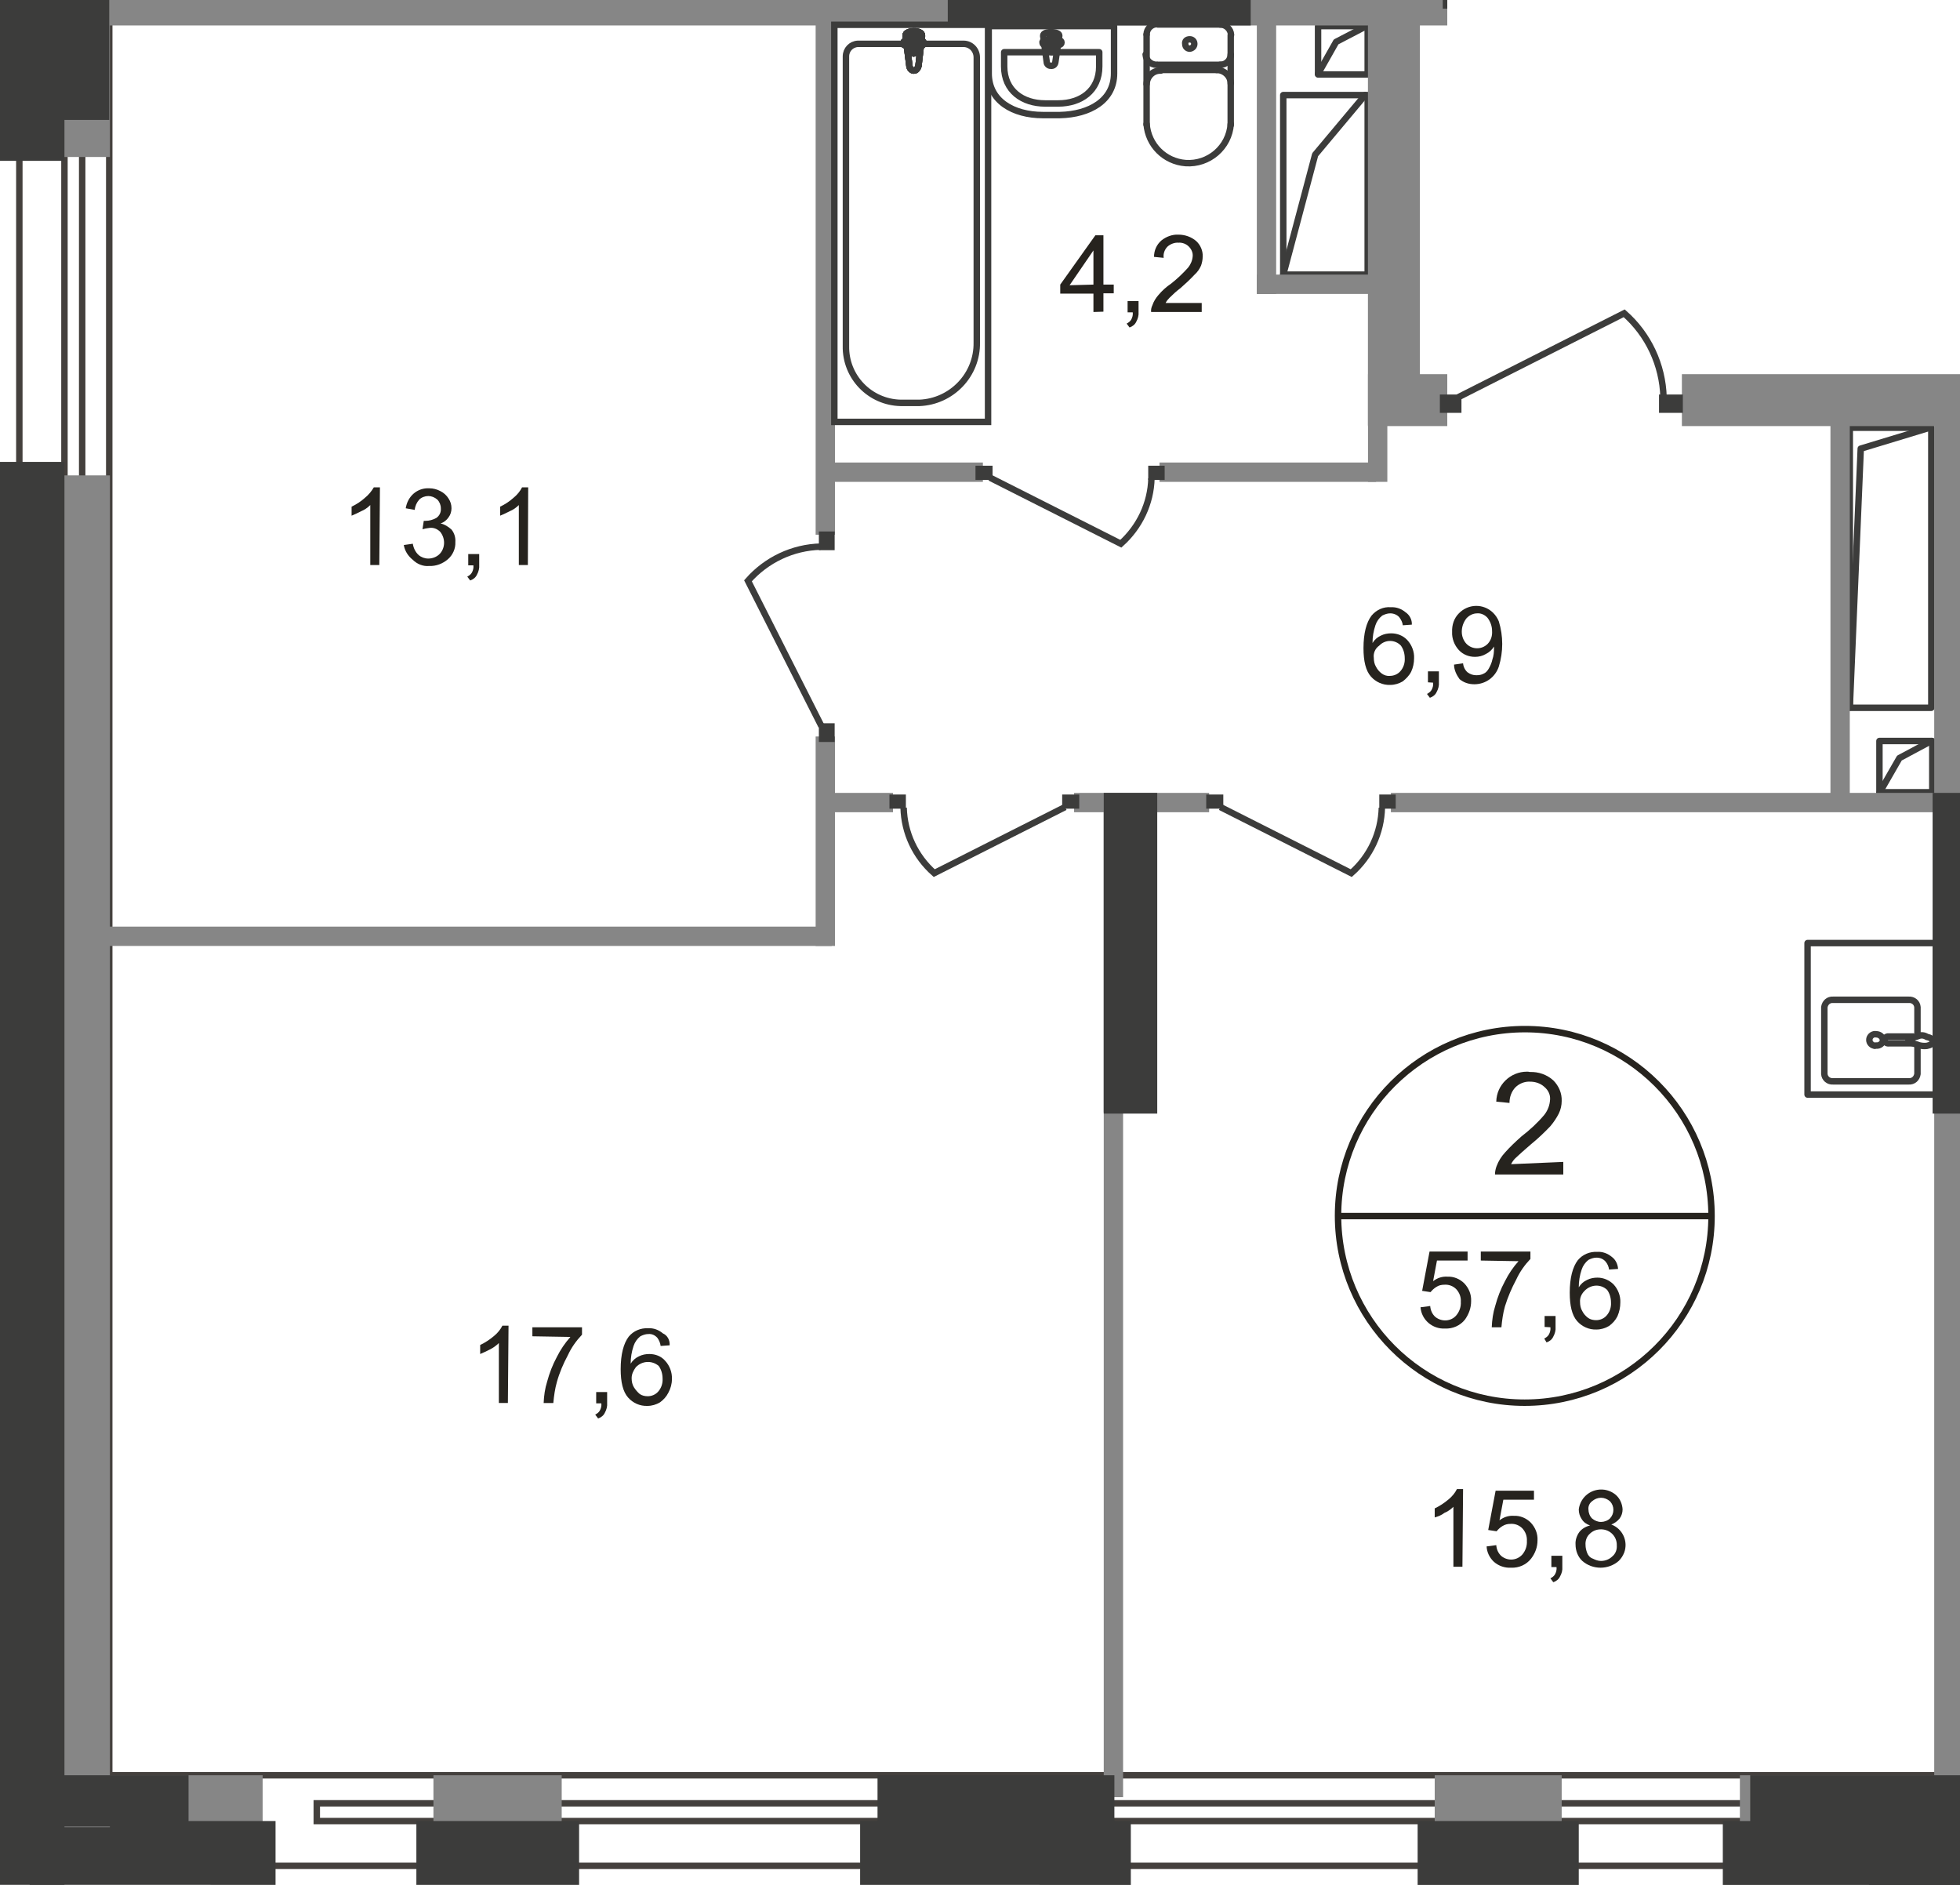<?xml version="1.0" encoding="utf-8"?>
<!-- Generator: Adobe Illustrator 24.1.2, SVG Export Plug-In . SVG Version: 6.00 Build 0)  -->
<svg version="1.1" id="Слой_1" xmlns="http://www.w3.org/2000/svg" xmlns:xlink="http://www.w3.org/1999/xlink" x="0px" y="0px"
	 viewBox="0 0 608.2 584.9" style="enable-background:new 0 0 608.2 584.9;" xml:space="preserve">
<style type="text/css">
	.st0{clip-path:url(#SVGID_2_);}
	.st1{clip-path:url(#SVGID_4_);}
	.st2{fill:none;stroke:#44403D;stroke-width:2;stroke-miterlimit:22.93;}
	.st3{fill:#3C3C3B;}
	.st4{fill:none;stroke:#3C3C3B;stroke-width:2;stroke-linecap:round;stroke-linejoin:round;}
	.st5{fill:#868686;}
	.st6{fill:none;stroke:#3C3C3B;stroke-width:2;stroke-miterlimit:22.93;}
	.st7{fill:none;stroke:#3C3C3B;stroke-width:2;stroke-miterlimit:10;}
	.st8{fill:#26231E;}
	.st9{fill:none;stroke:#26231E;stroke-width:2;stroke-miterlimit:10;}
</style>
<g>
	<defs>
		<polygon id="SVGID_1_" points="608.2,584.9 0,584.9 0,0 449.1,0 449.1,91.2 608.2,91.2 		"/>
	</defs>
	<clipPath id="SVGID_2_">
		<use xlink:href="#SVGID_1_"  style="overflow:visible;"/>
	</clipPath>
	<g class="st0">
		<g>
			<defs>
				<polygon id="SVGID_3_" points="0,-495.1 0,584.8 1583,584.9 1583.7,-495.1 				"/>
			</defs>
			<clipPath id="SVGID_4_">
				<use xlink:href="#SVGID_3_"  style="overflow:visible;"/>
			</clipPath>
			<g class="st1">
				<g id="Слой_1-2">
					<g id="Layer_2">
						<rect x="98.3" y="559.5" class="st2" width="2947.5" height="5.5"/>
						<rect x="12" y="550.8" class="st2" width="3058.1" height="28.1"/>
						<rect x="20" y="-478.5" class="st2" width="5.5" height="1024.7"/>
						<rect x="6" y="-487.1" class="st2" width="27.9" height="1063.2"/>
						<rect x="17.9" y="227.4" class="st3" width="16.4" height="97.7"/>
						<polyline class="st4" points="532.8,4.9 540.8,-23.9 646.1,-32.4 						"/>
						<polyline class="st4" points="398.2,85.2 408.1,48 423.6,29.5 						"/>
						<rect x="398.2" y="29.5" class="st4" width="26.2" height="55.7"/>
						<polyline class="st4" points="574,219.5 577.4,139.2 598.8,132.7 						"/>
						<rect x="574" y="132.7" class="st4" width="25.3" height="86.9"/>
						<polyline class="st4" points="583.2,246 589.4,235.2 599.3,229.9 						"/>
						<rect x="583.2" y="229.9" class="st4" width="16.4" height="15.9"/>
						<polyline class="st4" points="409,22.9 414.6,13 424,8.1 						"/>
						<rect x="409" y="8.1" class="st4" width="15.4" height="15"/>
						<rect x="12.9" y="550.8" class="st5" width="68.6" height="26.2"/>
						<rect x="9.2" y="565" class="st3" width="76.3" height="20"/>
						<rect x="539.9" y="550.8" class="st5" width="100.9" height="26.2"/>
						<rect x="534.6" y="565" class="st3" width="111.9" height="20"/>
						<rect x="7.9" y="-25.5" class="st5" width="26.2" height="74.2"/>
						<rect x="7.9" y="147.5" class="st5" width="26.2" height="419.4"/>
						<rect x="266.9" y="565" class="st3" width="84" height="20"/>
						<rect x="445.2" y="550.8" class="st5" width="39.4" height="26.2"/>
						<rect x="439.9" y="565" class="st3" width="50" height="20"/>
						<rect x="134.5" y="550.8" class="st5" width="39.8" height="26.2"/>
						<rect x="129.2" y="565" class="st3" width="50.5" height="20"/>
						<rect y="-27.3" class="st3" width="20" height="77.2"/>
						<rect y="143.3" class="st3" width="20" height="441.5"/>
						<rect x="528.3" y="-46.3" class="st5" width="15.9" height="51.3"/>
						<rect x="600.5" y="246" class="st5" width="15.9" height="99.5"/>
						<rect x="600.2" y="117.3" class="st5" width="16.1" height="439.5"/>
						<rect x="424.5" y="-6.2" class="st5" width="16.1" height="138.2"/>
						<rect x="333.3" y="246" class="st5" width="41.9" height="6"/>
						<rect x="255.2" y="246" class="st5" width="21.9" height="6"/>
						<rect x="431.6" y="246" class="st5" width="176.4" height="6"/>
						<rect x="26.9" y="287.5" class="st5" width="231.2" height="6"/>
						<rect x="253.1" y="-153.8" class="st5" width="6" height="319.7"/>
						<rect x="526.5" y="2.1" class="st5" width="144" height="6"/>
						<rect x="603.5" y="305.2" class="st5" width="52.7" height="6"/>
						<rect x="390" y="-93.3" class="st5" width="6" height="184.5"/>
						<rect x="424.5" y="7.9" class="st5" width="6" height="141.6"/>
						<rect x="359.8" y="143.5" class="st5" width="67.2" height="6"/>
						<rect x="255.9" y="143.5" class="st5" width="49.1" height="6"/>
						<rect x="390" y="85.2" class="st5" width="36.8" height="6"/>
						<rect x="342.5" y="246" class="st5" width="6" height="311.6"/>
						<rect x="342.5" y="246" class="st5" width="16.4" height="99.1"/>
						<rect x="33.6" y="-8" class="st5" width="415.5" height="15.9"/>
						<rect x="521.5" y="-8" class="st5" width="22.6" height="15.9"/>
						<rect x="521.9" y="116.1" class="st5" width="141.6" height="16.1"/>
						<rect x="424.5" y="116.1" class="st5" width="24.6" height="16.1"/>
						<rect x="568" y="126.8" class="st5" width="6" height="121.9"/>
						<rect x="253.1" y="228.5" class="st5" width="6" height="65"/>
						<rect x="16.8" y="-25.5" class="st3" width="17.1" height="62.7"/>
						<rect x="11" y="550.8" class="st3" width="47.5" height="15.9"/>
						<rect x="272.3" y="550.8" class="st3" width="73.5" height="15.9"/>
						<rect x="543.1" y="550.8" class="st3" width="73.3" height="15.9"/>
						<rect x="599.7" y="246" class="st3" width="16.6" height="99.5"/>
						<rect x="342.5" y="246" class="st3" width="16.6" height="99.5"/>
						<rect x="294.1" y="-8" class="st3" width="94" height="15.9"/>
						<rect x="254.1" y="224.4" class="st3" width="4.9" height="5.8"/>
						<rect x="254.1" y="164.9" class="st3" width="4.9" height="5.8"/>
						<path class="st6" d="M254.9,225.3l-22.8-45.1c5.7-6.5,13.9-10.4,22.6-10.6"/>
						<rect x="446.8" y="122.4" class="st3" width="6.7" height="5.7"/>
						<rect x="514.8" y="122.4" class="st3" width="7.4" height="5.7"/>
						<path class="st6" d="M452.4,123.3L504,97.2c7.5,6.6,11.9,16,12.2,26"/>
						<rect x="447.7" y="-3" class="st3" width="6.7" height="5.7"/>
						<rect x="515.7" y="-3" class="st3" width="6.5" height="5.7"/>
						<path class="st6" d="M453.1,1.9l51.6,26.1c7.5-6.6,11.9-16,12.2-26"/>
						<rect x="302.7" y="144.5" class="st3" width="5.3" height="4.4"/>
						<rect x="356.3" y="144.5" class="st3" width="5.1" height="4.4"/>
						<path class="st6" d="M307.2,148.2l40.6,20.5c5.8-5.2,9.3-12.5,9.5-20.3"/>
						<rect x="374.3" y="246.5" class="st3" width="5.3" height="4.4"/>
						<rect x="428" y="246.5" class="st3" width="5.1" height="4.4"/>
						<path class="st6" d="M378.7,250.4l40.6,20.5c5.9-5.2,9.3-12.5,9.5-20.3"/>
						<rect x="329.6" y="246.5" class="st3" width="5.3" height="4.4"/>
						<rect x="276" y="246.5" class="st3" width="5.1" height="4.4"/>
						<path class="st6" d="M330.5,250.4l-40.6,20.5c-5.9-5.2-9.3-12.5-9.5-20.3"/>
						<path class="st4" d="M355.8,10.7c0-1.8,1.5-3.2,3.2-3.2h0.1"/>
						<line class="st4" x1="355.8" y1="10.7" x2="355.8" y2="38.7"/>
						<path class="st4" d="M381.9,38.5c-0.5,7.2-6.8,12.6-14,12.1c-6.5-0.5-11.6-5.6-12.1-12.1"/>
						<line class="st4" x1="381.9" y1="38.8" x2="381.9" y2="10.9"/>
						<path class="st4" d="M378.6,7.6c1.8,0,3.3,1.4,3.4,3.2"/>
						<line class="st4" x1="378.9" y1="7.6" x2="359.3" y2="7.6"/>
						<path class="st4" d="M369.2,12.2c0.8,0,1.4,0.6,1.4,1.4c0,0,0,0,0,0l0,0c0,0.8-0.6,1.4-1.4,1.5c-0.8,0-1.4-0.6-1.4-1.4
							c0,0,0,0,0,0l0,0C367.6,12.7,368.3,12.2,369.2,12.2z"/>
						<path class="st4" d="M381.9,16.9c0,1.8-1.5,3.2-3.2,3.2c0,0,0,0,0,0h-0.1"/>
						<line class="st4" x1="378.9" y1="20.1" x2="359.3" y2="20.1"/>
						<path class="st4" d="M358.9,20.1c-1.8,0-3.3-1.4-3.4-3.2"/>
						<path class="st4" d="M355.8,26.1c0.1-2.4,2-4.3,4.4-4.2"/>
						<line class="st4" x1="360.5" y1="21.7" x2="377.7" y2="21.7"/>
						<path class="st4" d="M377.5,21.7c2.4,0,4.4,1.9,4.4,4.2"/>
						<path class="st4" d="M345.7,22.8V8.1h-38.9v14.7c0,8.5,7.6,12.9,16.8,12.9h5.3C338.1,35.5,345.7,31.2,345.7,22.8z"/>
						<path class="st4" d="M341.1,20.6v-4.4h-29.5v4.4c0,7.6,5.8,11.5,12.7,11.5h4.1C335.3,32.1,341.1,28.2,341.1,20.6z"/>
						<path class="st4" d="M327.5,19.2l1.2-8.1c0.2-1.4-5.1-1.6-5,0l1.1,8.1c0,0.7,0.6,1.2,1.2,1.2c0,0,0,0,0,0h0.1
							C326.9,20.5,327.4,20,327.5,19.2C327.4,19.3,327.4,19.3,327.5,19.2L327.5,19.2z"/>
						<path class="st4" d="M329.4,13.2L329.4,13.2c0-0.4-0.3-0.7-0.7-0.7h-1.6v-1.6c0-0.4-0.3-0.7-0.7-0.7c-0.4,0-0.7,0.3-0.7,0.7
							v1.6h-1.6c-0.4,0-0.7,0.4-0.6,0.8c0,0.3,0.3,0.6,0.6,0.6h1.6v1.6c0,0.4,0.3,0.7,0.7,0.7c0.4,0,0.7-0.3,0.7-0.7v-1.6h1.6
							C329.1,13.9,329.4,13.6,329.4,13.2z"/>
						<rect x="258.9" y="7.7" class="st6" width="47.7" height="123.2"/>
						<path class="st6" d="M303.1,106.2V17.8c0-2.3-1.8-4.2-4.1-4.2c0,0,0,0,0,0h-32.8c-2.1,0.1-3.7,1.8-3.7,3.9v89.8
							c-0.2,9.6,7.4,17.5,17,17.7h5.8C295.3,124.6,303.3,116.3,303.1,106.2z"/>
						<path class="st7" d="M282.2,20.5l-1.2-9.4c-0.2-1.8,5.3-1.9,5.1,0l-1.1,9.4c-0.2,0.7-0.7,1.4-1.4,1.4
							C282.9,21.9,282.3,21.3,282.2,20.5L282.2,20.5"/>
						<path class="st6" d="M282.2,20.5l-1.2-9.4c-0.2-1.8,5.3-1.9,5.1,0l-1.1,9.4c-0.2,0.7-0.7,1.4-1.4,1.4
							C282.9,21.9,282.3,21.3,282.2,20.5L282.2,20.5z"/>
						<path class="st6" d="M282.2,20.5l-1.2-9.4c-0.2-1.8,5.3-1.9,5.1,0l-1.1,9.4c-0.2,0.7-0.7,1.4-1.4,1.4
							C282.9,21.9,282.3,21.3,282.2,20.5L282.2,20.5z"/>
						<path class="st4" d="M282.2,20.5l-1.2-9.4c-0.2-1.8,5.3-1.9,5.1,0l-1.1,9.4c-0.2,0.7-0.7,1.4-1.4,1.4
							C282.9,21.9,282.3,21.3,282.2,20.5L282.2,20.5z"/>
						<path class="st7" d="M280.3,13.4L280.3,13.4c0-0.4,0.3-0.7,0.7-0.7h1.8v-1.8c0-0.4,0.3-0.7,0.7-0.7c0.4,0,0.7,0.3,0.7,0.7
							c0,0,0,0,0,0v1.8h1.8c0.4,0,0.7,0.4,0.6,0.8c0,0.3-0.3,0.6-0.6,0.6h-1.8v1.8c0,0.4-0.3,0.7-0.7,0.7l0,0
							c-0.4,0-0.7-0.3-0.7-0.7c0,0,0,0,0,0v-1.8H281C280.6,14.1,280.3,13.8,280.3,13.4"/>
						<path class="st4" d="M280.3,13.4L280.3,13.4c0-0.4,0.3-0.7,0.7-0.7h1.8v-1.8c0-0.4,0.3-0.7,0.7-0.7c0.4,0,0.7,0.3,0.7,0.7
							c0,0,0,0,0,0v1.8h1.8c0.4,0,0.7,0.4,0.6,0.8c0,0.3-0.3,0.6-0.6,0.6h-1.8v1.8c0,0.4-0.3,0.7-0.7,0.7l0,0
							c-0.4,0-0.7-0.3-0.7-0.7c0,0,0,0,0,0v-1.8H281C280.6,14.1,280.3,13.8,280.3,13.4z"/>
						<path class="st4" d="M280.3,13.4L280.3,13.4c0-0.4,0.3-0.7,0.7-0.7h1.8v-1.8c0-0.4,0.3-0.7,0.7-0.7c0.4,0,0.7,0.3,0.7,0.7
							c0,0,0,0,0,0v1.8h1.8c0.4,0,0.7,0.4,0.6,0.8c0,0.3-0.3,0.6-0.6,0.6h-1.8v1.8c0,0.4-0.3,0.7-0.7,0.7l0,0
							c-0.4,0-0.7-0.3-0.7-0.7c0,0,0,0,0,0v-1.8H281C280.6,14.1,280.3,13.8,280.3,13.4z"/>
						<path class="st4" d="M280.3,13.4L280.3,13.4c0-0.4,0.3-0.7,0.7-0.7h1.8v-1.8c0-0.4,0.3-0.7,0.7-0.7c0.4,0,0.7,0.3,0.7,0.7
							c0,0,0,0,0,0v1.8h1.8c0.4,0,0.7,0.4,0.6,0.8c0,0.3-0.3,0.6-0.6,0.6h-1.8v1.8c0,0.4-0.3,0.7-0.7,0.7l0,0
							c-0.4,0-0.7-0.3-0.7-0.7c0,0,0,0,0,0v-1.8H281C280.6,14.1,280.3,13.8,280.3,13.4z"/>
						<path class="st4" d="M595,321.3v-8.8c-0.1-1.4-1.3-2.4-2.7-2.3h-23.5c-1.4-0.1-2.5,0.9-2.7,2.3v20.7c0.1,1.4,1.3,2.4,2.7,2.3
							h23.5c1.4,0.1,2.5-0.9,2.7-2.3v-9"/>
						<path class="st6" d="M582.2,324.4c1,0.1,2-0.6,2.1-1.6c0,0,0-0.1,0-0.1c-0.1-1.1-1.1-1.8-2.1-1.8c-1-0.2-1.9,0.5-2.1,1.4
							c-0.2,1,0.5,1.9,1.4,2.1C581.7,324.5,581.9,324.5,582.2,324.4L582.2,324.4z"/>
						<path class="st6" d="M594,323.7h-7.8c-0.6,0.1-1.2-0.2-1.3-0.8c-0.1-0.6,0.2-1.2,0.8-1.3c0,0,0.1,0,0.1,0c0.1,0,0.3,0,0.4,0
							h7.8"/>
						<path class="st6" d="M595.4,321.4c-1.1,0.4-1.8,0.5-2.1,0.7c-0.3,0.1-0.6,0.2-0.9,0.2l-0.2,0.2v0.7l0.2,0.2
							c0.3,0.1,0.6,0.1,0.9,0.2l2.1,0.7c0.8,0.2,1.6,0.3,2.5,0.2c1.1-0.2,1.9-0.7,1.9-1.4s-0.9-1.2-1.9-1.4
							C597.1,321.2,596.2,321.1,595.4,321.4z"/>
						<rect x="560.9" y="292.6" class="st4" width="39.8" height="47"/>
						<path class="st8" d="M117.7,175.3h-2.8v-18.6c-0.8,0.8-1.8,1.5-2.8,1.9c-1,0.5-2,1-3,1.4v-2.8c1.5-0.7,3-1.7,4.2-2.8
							c1.1-0.9,2-2,2.7-3.2h1.9L117.7,175.3z"/>
						<path class="st8" d="M125.3,169.1l2.8-0.4c0.2,1.3,0.8,2.6,1.8,3.5c0.8,0.7,1.9,1.1,3,1.1c1.3,0,2.6-0.5,3.5-1.4
							c0.9-0.9,1.4-2.2,1.4-3.5c0-1.2-0.4-2.4-1.2-3.4c-0.9-0.9-2.1-1.4-3.4-1.2c-0.7,0.1-1.4,0.2-2.1,0.4l0.4-2.6h0.5
							c1.2,0,2.3-0.3,3.4-0.9c1-0.7,1.5-1.8,1.4-3c0-1-0.4-2-1.1-2.7c-0.8-0.7-1.8-1.1-2.8-1.1c-1,0-2.1,0.4-2.8,1.1
							c-0.8,0.9-1.3,2-1.4,3.2l-2.8-0.5c0.3-1.8,1.1-3.4,2.5-4.6c1.3-1.1,3-1.7,4.8-1.6c1.2,0,2.4,0.3,3.5,0.9
							c1,0.5,1.9,1.3,2.5,2.3c0.6,0.9,0.9,1.9,0.9,3c0,1-0.3,2-0.9,2.8c-0.6,0.9-1.5,1.6-2.5,1.9c1.3,0.3,2.4,1,3.4,1.9
							c0.9,1.1,1.3,2.5,1.2,3.9c0.1,2-0.8,4-2.3,5.3c-1.6,1.4-3.7,2.2-5.8,2.1c-1.9,0.2-3.8-0.6-5.1-1.9
							C126.6,172.5,125.6,170.9,125.3,169.1z"/>
						<path class="st8" d="M145.3,175.3v-3.4h3.4v3.4c0.1,1-0.2,2.1-0.7,3c-0.4,0.9-1.2,1.5-2.1,1.8l-0.9-1.2
							c0.6-0.3,1.1-0.7,1.4-1.2c0.4-0.7,0.6-1.5,0.5-2.3H145.3z"/>
						<path class="st8" d="M163.8,175.3H161v-18.6c-0.8,0.8-1.8,1.5-2.8,1.9c-1,0.5-2,1-3,1.4v-2.8c1.5-0.7,3-1.7,4.2-2.8
							c1.1-0.9,2-2,2.6-3.2h1.9L163.8,175.3z"/>
						<path class="st8" d="M438.1,193.8l-2.8,0.2c-0.1-0.9-0.5-1.7-1.1-2.5c-0.7-0.8-1.8-1.2-2.8-1.2c-0.9,0-1.7,0.3-2.5,0.7
							c-1,0.8-1.7,1.8-2.1,3c-0.6,1.8-0.9,3.6-0.9,5.5c0.6-1,1.5-1.8,2.6-2.3c1-0.5,2.1-0.7,3.2-0.7c1.9,0,3.7,0.7,5,2.1
							c1.4,1.5,2.2,3.6,2.1,5.6c0,1.5-0.3,2.9-0.9,4.2c-0.6,1.2-1.6,2.2-2.6,3c-1.2,0.7-2.5,1.1-3.9,1.1c-2.3,0.1-4.5-0.9-6-2.6
							c-1.6-1.8-2.3-4.8-2.3-8.8c0-4.6,0.9-8,2.5-10.1c1.5-1.8,3.7-2.8,6-2.6c1.7-0.1,3.3,0.5,4.6,1.6
							C437.4,190.8,438.2,192.3,438.1,193.8z M426.3,204.1c0,1,0.2,2,0.7,2.8c0.4,0.8,1,1.5,1.8,2.1c0.7,0.5,1.6,0.8,2.5,0.7
							c1.2,0,2.4-0.5,3.2-1.4c1-1.1,1.5-2.6,1.4-4.1c0-1.4-0.4-2.8-1.2-3.9c-1.8-1.9-4.8-1.9-6.6-0.1c0,0,0,0,0,0l-0.1,0.1
							C426.7,201.2,426.1,202.7,426.3,204.1z"/>
						<path class="st8" d="M443.1,211.7v-3.4h3.4v3.4c0.1,1-0.2,2.1-0.7,3c-0.4,0.9-1.2,1.5-2.1,1.8l-0.9-1.2
							c0.6-0.3,1.1-0.7,1.4-1.2c0.4-0.7,0.6-1.5,0.5-2.3L443.1,211.7z"/>
						<path class="st8" d="M451.2,206.2l2.8-0.4c0.1,1.1,0.6,2.1,1.4,2.8c0.8,0.6,1.7,0.9,2.7,0.9c0.8,0,1.6-0.1,2.3-0.5
							c0.7-0.3,1.2-0.9,1.6-1.6c0.5-0.9,0.9-1.8,1.1-2.8c0.4-1.1,0.5-2.3,0.5-3.5v-0.5c-0.6,1-1.5,1.8-2.5,2.3
							c-1,0.6-2.2,0.9-3.4,0.9c-1.9,0-3.7-0.7-5-2.1c-1.4-1.5-2.2-3.6-2.1-5.6c-0.1-2.2,0.6-4.3,2.1-5.8c2.9-3,7.6-3.1,10.6-0.2
							c0.8,0.8,1.4,1.7,1.8,2.7c1.4,4.6,1.4,9.4,0,14c-1.1,3.3-4.1,5.5-7.6,5.5c-1.7,0-3.3-0.5-4.6-1.6
							C451.9,209.3,451.2,207.8,451.2,206.2z M463,195.8c0-1.5-0.5-2.9-1.4-4.1c-0.8-0.9-2-1.5-3.2-1.4c-1.3,0-2.5,0.6-3.4,1.6
							c-0.9,1.2-1.4,2.6-1.4,4.1c0,1.4,0.5,2.7,1.4,3.7c1.8,1.9,4.8,1.9,6.6,0.1c0,0,0,0,0,0l0.1-0.1
							C462.7,198.6,463.1,197.2,463,195.8z"/>
						<path class="st8" d="M339.3,96.8v-5.7h-10.3v-2.8L339.9,73h2.5v15.3h3.2V91h-3.2v5.7L339.3,96.8z M339.3,88.3V77.7l-7.4,10.8
							L339.3,88.3z"/>
						<path class="st8" d="M349.9,96.8v-3.4h3.4v3.4c0.1,1-0.2,2.1-0.7,3c-0.4,0.9-1.2,1.5-2.1,1.8l-0.9-1.2
							c0.6-0.3,1.1-0.7,1.4-1.2c0.4-0.7,0.6-1.5,0.5-2.3H349.9z"/>
						<path class="st8" d="M372.9,94v2.8h-15.7c-0.1-0.7,0.1-1.5,0.4-2.1c0.4-1.2,1.1-2.3,1.9-3.2c1.1-1.3,2.4-2.5,3.9-3.5
							c1.9-1.5,3.7-3.2,5.3-5c0.8-1,1.3-2.2,1.4-3.5c0.1-1.1-0.4-2.2-1.2-3c-0.8-0.8-2-1.3-3.2-1.2c-1.2-0.1-2.5,0.4-3.4,1.2
							c-0.9,0.9-1.4,2.2-1.2,3.5l-3-0.3c0-2,0.8-3.8,2.3-5.1c1.5-1.2,3.4-1.9,5.3-1.8c2,0,4,0.7,5.5,2c1.3,1.2,2.1,3,2,4.8
							c0,1-0.2,1.9-0.5,2.8c-0.5,1.1-1.1,2-2,2.8c-1.4,1.5-2.9,2.9-4.4,4.2c-1.2,0.9-2.3,1.9-3.4,3c-0.5,0.5-0.9,1-1.2,1.6H372.9z"
							/>
						<path class="st8" d="M485.1,360.5v3.9h-21.2c0-0.9,0.2-1.8,0.5-2.6c0.6-1.6,1.5-3,2.6-4.2c1.6-1.8,3.3-3.4,5.1-5
							c2.6-2,5-4.2,7.1-6.7c1.1-1.4,1.7-3,1.8-4.8c0.1-1.5-0.6-2.9-1.8-3.9c-1.2-1.1-2.8-1.6-4.4-1.6c-1.7-0.1-3.4,0.6-4.6,1.8
							c-1.2,1.3-1.8,3-1.8,4.8l-4.1-0.4c0.1-5.2,4.4-9.3,9.5-9.3c0,0,0,0,0,0c0.3,0,0.6,0,0.9,0.1c2.7-0.1,5.3,0.8,7.3,2.6
							c1.7,1.7,2.7,4,2.6,6.4c0,1.3-0.3,2.7-0.9,3.9c-0.7,1.4-1.6,2.7-2.6,3.9c-1.9,2-3.9,3.9-6,5.6c-2.3,2-3.9,3.4-4.6,4.1
							c-0.7,0.6-1.2,1.3-1.6,2.1L485.1,360.5L485.1,360.5z"/>
						<path class="st8" d="M440.8,405.6l3-0.4c0.1,1.3,0.6,2.5,1.6,3.4c2,1.6,4.9,1.4,6.5-0.5c1-1.2,1.5-2.7,1.4-4.2
							c0.1-1.4-0.4-2.8-1.4-3.9c-1-1-2.3-1.5-3.7-1.4c-0.9,0-1.8,0.2-2.5,0.7c-0.7,0.4-1.3,1-1.8,1.6l-2.6-0.4l2.3-12.2h11.8v2.8
							h-9.5l-1.2,6.4c1.3-1,2.8-1.5,4.4-1.4c2-0.1,3.9,0.7,5.3,2.1c1.4,1.5,2.2,3.4,2.1,5.5c0,2.1-0.7,4-1.9,5.7
							c-1.5,1.9-3.8,2.9-6.2,2.8C444.5,412.4,441.1,409.5,440.8,405.6C440.8,405.6,440.8,405.6,440.8,405.6L440.8,405.6L440.8,405.6
							z"/>
						<path class="st8" d="M459.5,391.1v-2.8h15.4v2.3c-1.8,1.9-3.3,4-4.4,6.4c-1.4,2.6-2.6,5.4-3.5,8.3c-0.6,2.1-0.9,4.3-1.1,6.5
							h-3c0.1-2.3,0.4-4.5,1.1-6.7c0.7-2.6,1.7-5.2,3-7.6c1.1-2.2,2.5-4.3,4.2-6.2L459.5,391.1z"/>
						<path class="st8" d="M479.3,411.7v-3.4h3.4v3.4c0.1,1-0.2,2.1-0.7,3c-0.4,0.9-1.2,1.5-2.1,1.8l-0.7-1.2
							c0.6-0.3,1.1-0.7,1.4-1.2c0.4-0.7,0.6-1.5,0.5-2.3L479.3,411.7z"/>
						<path class="st8" d="M502.1,393.7l-2.8,0.2c-0.1-0.9-0.5-1.8-1.1-2.5c-0.7-0.8-1.7-1.2-2.8-1.2c-0.9,0-1.7,0.3-2.5,0.7
							c-1,0.8-1.7,1.8-2.1,3c-0.6,1.8-0.9,3.6-0.9,5.5c0.6-1,1.5-1.8,2.6-2.3c1-0.5,2.1-0.7,3.2-0.7c1.9,0,3.7,0.8,5,2.1
							c1.4,1.5,2.2,3.6,2.1,5.6c0,1.5-0.3,2.9-0.9,4.3c-0.6,1.2-1.5,2.2-2.6,3c-1.2,0.7-2.5,1.1-3.9,1.1c-2.3,0.1-4.5-0.9-6-2.6
							c-1.6-1.8-2.3-4.8-2.3-8.8c0-4.6,0.9-8,2.5-10.1c1.5-1.8,3.7-2.7,6-2.6c1.7-0.1,3.3,0.5,4.6,1.6
							C501.3,390.8,502,392.2,502.1,393.7z M490.3,404c0,1,0.2,2,0.7,2.8c0.4,0.8,1,1.5,1.8,2.1c0.7,0.5,1.6,0.7,2.5,0.7
							c1.2,0,2.4-0.5,3.2-1.4c1-1.1,1.5-2.6,1.4-4.1c0-1.4-0.4-2.8-1.2-3.9c-2-1.9-5.1-1.7-7,0.3C490.7,401.5,490.2,402.7,490.3,404
							L490.3,404z"/>
						<path class="st9" d="M531.1,377.3c0,32-26,57.9-58,57.9c-32,0-57.9-26-57.9-58c0-32,26-57.9,58-57.9
							C505.1,319.3,531.1,345.2,531.1,377.3L531.1,377.3z"/>
						<line class="st9" x1="416" y1="377.3" x2="531.6" y2="377.3"/>
						<path class="st8" d="M453.8,486.1H451v-18.6c-0.8,0.8-1.8,1.5-2.8,1.9c-0.9,0.7-1.9,1.1-3,1.4v-2.8c1.5-0.7,3-1.7,4.3-2.8
							c1.1-0.9,2-2,2.6-3.2h1.9L453.8,486.1L453.8,486.1z"/>
						<path class="st8" d="M461.3,479.8l3-0.4c0.1,1.3,0.6,2.5,1.6,3.4c2,1.6,4.8,1.4,6.5-0.5c1-1.2,1.5-2.7,1.4-4.2
							c0.1-1.4-0.4-2.8-1.4-3.9c-1-1-2.3-1.5-3.7-1.4c-0.9,0-1.7,0.2-2.5,0.7c-0.7,0.4-1.3,1-1.8,1.6l-2.6-0.4l2.3-12.2h11.9v2.8
							h-9.5l-1.2,6.4c1.3-1,2.8-1.5,4.4-1.4c2-0.1,3.9,0.7,5.3,2.1c1.4,1.5,2.2,3.4,2.1,5.5c0,2.1-0.7,4-2,5.7
							c-1.5,1.9-3.8,2.9-6.2,2.8c-1.9,0.1-3.8-0.5-5.3-1.8C462.2,483.3,461.4,481.6,461.3,479.8z"/>
						<path class="st8" d="M481.4,486.1v-3.4h3.4v3.4c0.1,1.1-0.2,2.1-0.7,3c-0.4,0.9-1.2,1.5-2.1,1.8l-0.9-1.2
							c0.6-0.3,1.1-0.7,1.4-1.2c0.4-0.7,0.6-1.5,0.5-2.3H481.4z"/>
						<path class="st8" d="M493.4,473.3c-1.1-0.4-2-1-2.6-2c-0.6-0.9-0.9-1.9-0.9-3c0.5-3.9,4-6.6,7.9-6.1c1.4,0.2,2.7,0.8,3.7,1.7
							c1.2,1.1,1.9,2.7,2,4.4c0,1-0.3,2-0.9,2.8c-0.7,0.9-1.6,1.5-2.6,1.9c3.5,1.3,5.3,5.2,4,8.7c-0.4,1-0.9,1.8-1.7,2.6
							c-3.2,2.8-8.1,2.8-11.3,0c-1.4-1.3-2.1-3.2-2.1-5.1c-0.1-1.4,0.4-2.8,1.2-3.9C490.9,474.3,492.1,473.6,493.4,473.3z
							 M492,479.3c0,0.9,0.2,1.7,0.5,2.5c0.3,0.8,0.9,1.5,1.8,1.8c0.8,0.4,1.6,0.7,2.5,0.7c1.3,0,2.6-0.5,3.5-1.4
							c1-0.8,1.5-2.1,1.4-3.4c0.1-2.7-2-4.9-4.7-5h-0.3c-1.3,0-2.5,0.5-3.4,1.4C492.4,476.7,491.9,478,492,479.3L492,479.3z
							 M492.9,468.3c0,1,0.4,2.1,1.1,2.8c0.8,0.7,1.8,1.1,2.8,1.1c1,0,2.1-0.4,2.8-1.1c1.4-1.5,1.4-3.8,0-5.3
							c-0.8-0.7-1.8-1.1-2.8-1.1c-1,0-2,0.4-2.8,1.1C493.2,466.4,492.8,467.4,492.9,468.3z"/>
						<path class="st8" d="M157.6,435.3h-2.8v-18.6c-0.8,0.8-1.8,1.5-2.8,2c-1,0.5-2,1-3,1.4v-2.8c1.5-0.7,3-1.7,4.3-2.8
							c1.1-0.9,2-2,2.6-3.2h1.9L157.6,435.3z"/>
						<path class="st8" d="M165.2,414.6v-2.8h15.4v2.3c-1.8,1.9-3.3,4-4.4,6.4c-1.4,2.6-2.6,5.4-3.4,8.3c-0.6,2.1-0.9,4.3-1.1,6.5
							h-3c0.1-2.3,0.4-4.5,1.1-6.7c0.7-2.6,1.7-5.2,3-7.6c1.1-2.2,2.5-4.3,4.2-6.2L165.2,414.6L165.2,414.6z"/>
						<path class="st8" d="M185,435.3v-3.4h3.4v3.4c0.1,1-0.2,2.1-0.7,3c-0.4,0.9-1.2,1.5-2.1,1.8l-0.9-1.2c0.6-0.3,1.1-0.7,1.4-1.2
							c0.4-0.7,0.6-1.5,0.5-2.3H185z"/>
						<path class="st8" d="M207.8,417.4l-2.8,0.2c-0.1-0.9-0.5-1.8-1-2.5c-0.7-0.8-1.7-1.3-2.8-1.2c-0.9,0-1.7,0.3-2.5,0.7
							c-1,0.8-1.7,1.8-2.1,3c-0.6,1.8-0.9,3.6-0.9,5.5c0.6-1,1.5-1.8,2.6-2.3c1-0.5,2.1-0.7,3.2-0.7c1.9,0,3.7,0.7,4.9,2.1
							c1.4,1.5,2.2,3.6,2.1,5.7c0,1.5-0.4,2.9-1.1,4.2c-0.6,1.2-1.5,2.2-2.6,3c-1.2,0.7-2.5,1.1-3.9,1.1c-2.3,0.1-4.5-0.9-6-2.6
							c-1.6-1.8-2.3-4.8-2.3-8.8c0-4.6,0.9-8,2.5-10.1c1.5-1.8,3.7-2.7,6-2.6c1.7-0.1,3.3,0.5,4.6,1.6
							C207.1,414.3,207.9,415.8,207.8,417.4z M196,427.6c0,1,0.2,2,0.7,2.8c0.5,0.8,1.1,1.5,1.8,2.1c0.7,0.5,1.6,0.7,2.5,0.7
							c1.2,0,2.4-0.5,3.2-1.4c1-1.1,1.5-2.6,1.4-4.1c0-1.4-0.4-2.8-1.2-3.9c-2.1-1.8-5.2-1.6-7.1,0.4
							C196.5,425.3,196,426.4,196,427.6L196,427.6z"/>
					</g>
				</g>
			</g>
		</g>
	</g>
</g>
</svg>
